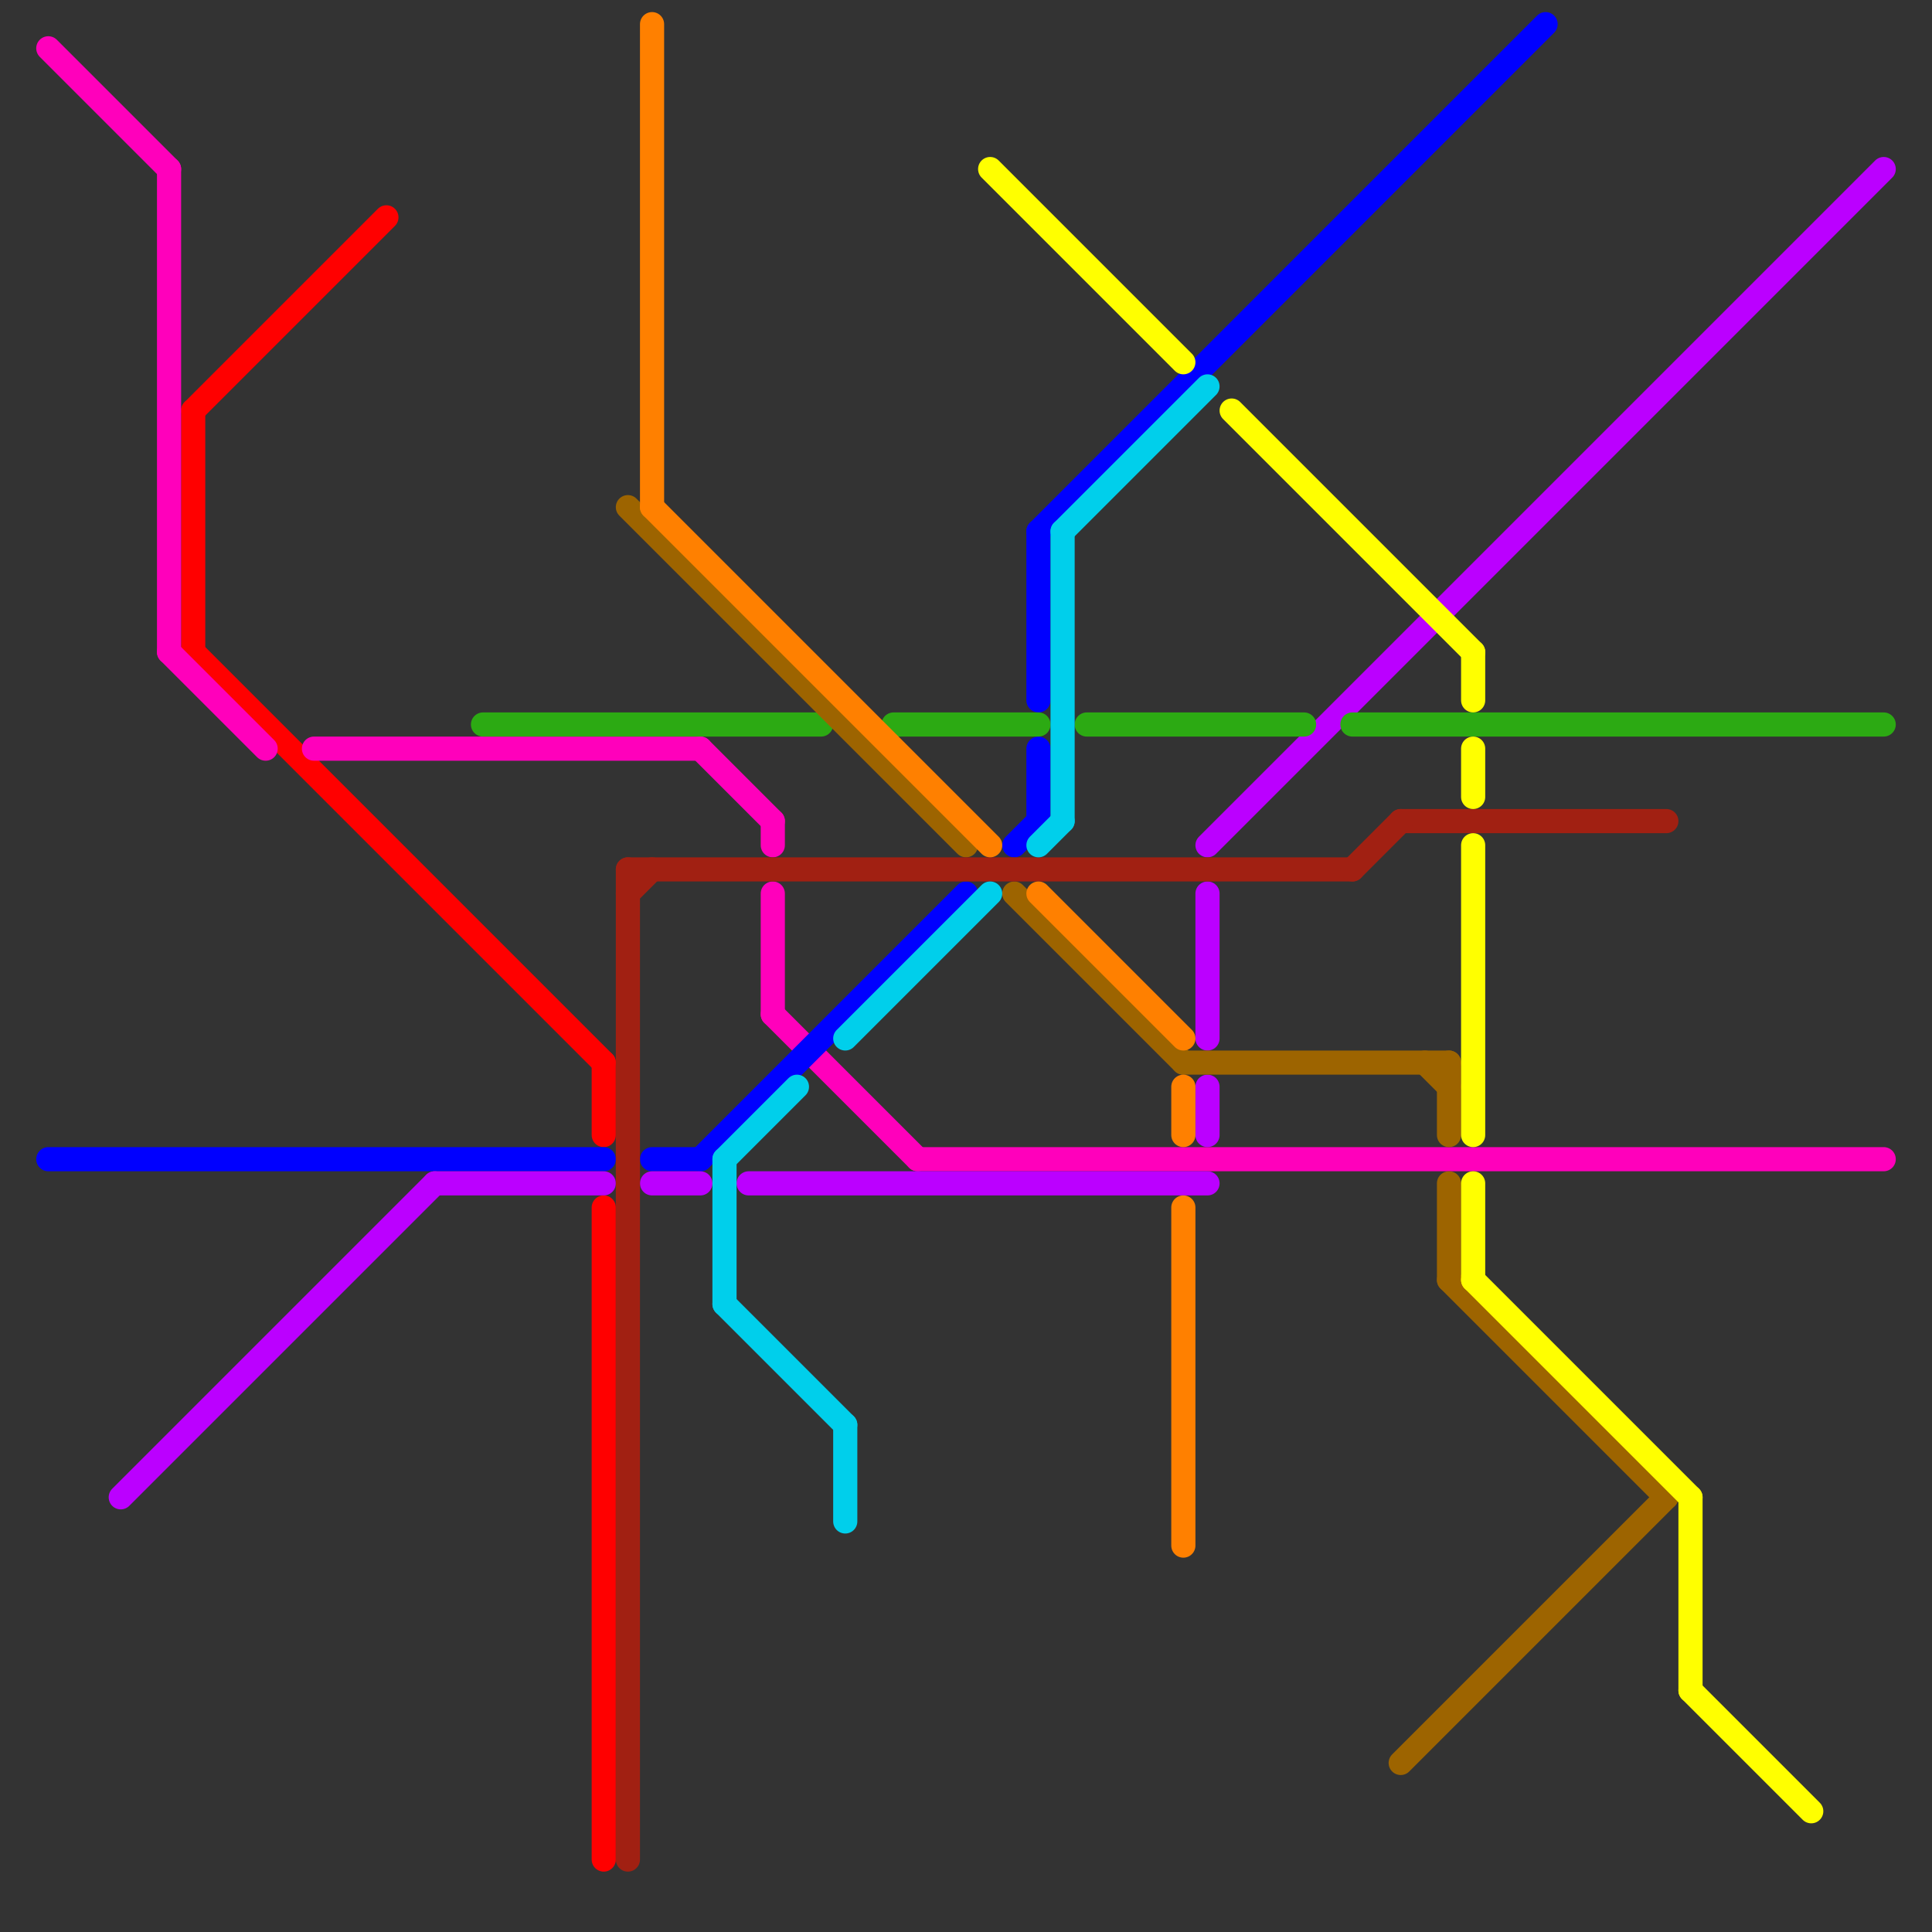
<svg version="1.1" xmlns="http://www.w3.org/2000/svg" viewBox="0 0 80 80">
<rect x="0" y="0" width="80" height="80" fill="#333333" stroke="none"/>
<style>text { font: 1px Helvetica; font-weight: 600; white-space: pre; dominant-baseline: central; } line { stroke-width: 1; fill: none; stroke-linecap: round; stroke-linejoin: round; } .c0 { stroke: #ff0000 } .c1 { stroke: #ff00bb } .c2 { stroke: #0000ff } .c3 { stroke: #bb00ff } .c4 { stroke: #2caa13 } .c5 { stroke: #9d6400 } .c6 { stroke: #a12012 } .c7 { stroke: #ff8000 } .c8 { stroke: #00cfeb } .c9 { stroke: #ffff00 }</style><defs><g id="wm-xf"><circle r="1.2" fill="#000"/><circle r="0.9" fill="#fff"/><circle r="0.6" fill="#000"/><circle r="0.3" fill="#fff"/></g><g id="wm"><circle r="0.6" fill="#000"/><circle r="0.3" fill="#fff"/></g></defs><line class="c0" x1="8" y1="17" x2="16" y2="9"/><line class="c0" x1="8" y1="17" x2="8" y2="27"/><line class="c0" x1="25" y1="50" x2="25" y2="77"/><line class="c0" x1="25" y1="44" x2="25" y2="47"/><line class="c0" x1="8" y1="27" x2="25" y2="44"/><line class="c1" x1="2" y1="2" x2="7" y2="7"/><line class="c1" x1="13" y1="31" x2="29" y2="31"/><line class="c1" x1="32" y1="42" x2="38" y2="48"/><line class="c1" x1="7" y1="7" x2="7" y2="27"/><line class="c1" x1="32" y1="34" x2="32" y2="35"/><line class="c1" x1="32" y1="37" x2="32" y2="42"/><line class="c1" x1="7" y1="27" x2="11" y2="31"/><line class="c1" x1="38" y1="48" x2="78" y2="48"/><line class="c1" x1="29" y1="31" x2="32" y2="34"/><line class="c2" x1="43" y1="22" x2="43" y2="29"/><line class="c2" x1="27" y1="48" x2="29" y2="48"/><line class="c2" x1="43" y1="31" x2="43" y2="34"/><line class="c2" x1="2" y1="48" x2="25" y2="48"/><line class="c2" x1="42" y1="35" x2="43" y2="34"/><line class="c2" x1="43" y1="22" x2="64" y2="1"/><line class="c2" x1="29" y1="48" x2="40" y2="37"/><line class="c3" x1="50" y1="37" x2="50" y2="43"/><line class="c3" x1="31" y1="49" x2="50" y2="49"/><line class="c3" x1="18" y1="49" x2="25" y2="49"/><line class="c3" x1="5" y1="62" x2="18" y2="49"/><line class="c3" x1="50" y1="45" x2="50" y2="47"/><line class="c3" x1="50" y1="35" x2="78" y2="7"/><line class="c3" x1="27" y1="49" x2="29" y2="49"/><line class="c4" x1="56" y1="30" x2="78" y2="30"/><line class="c4" x1="45" y1="30" x2="54" y2="30"/><line class="c4" x1="37" y1="30" x2="43" y2="30"/><line class="c4" x1="20" y1="30" x2="34" y2="30"/><line class="c5" x1="42" y1="37" x2="49" y2="44"/><line class="c5" x1="60" y1="49" x2="60" y2="53"/><line class="c5" x1="60" y1="44" x2="60" y2="47"/><line class="c5" x1="49" y1="44" x2="60" y2="44"/><line class="c5" x1="58" y1="73" x2="69" y2="62"/><line class="c5" x1="59" y1="44" x2="60" y2="45"/><line class="c5" x1="60" y1="53" x2="69" y2="62"/><line class="c5" x1="26" y1="21" x2="40" y2="35"/><line class="c6" x1="26" y1="36" x2="56" y2="36"/><line class="c6" x1="58" y1="34" x2="69" y2="34"/><line class="c6" x1="26" y1="37" x2="27" y2="36"/><line class="c6" x1="26" y1="36" x2="26" y2="77"/><line class="c6" x1="56" y1="36" x2="58" y2="34"/><line class="c7" x1="27" y1="21" x2="41" y2="35"/><line class="c7" x1="43" y1="37" x2="49" y2="43"/><line class="c7" x1="49" y1="45" x2="49" y2="47"/><line class="c7" x1="27" y1="1" x2="27" y2="21"/><line class="c7" x1="49" y1="50" x2="49" y2="64"/><line class="c8" x1="35" y1="43" x2="41" y2="37"/><line class="c8" x1="44" y1="22" x2="50" y2="16"/><line class="c8" x1="44" y1="22" x2="44" y2="34"/><line class="c8" x1="30" y1="48" x2="33" y2="45"/><line class="c8" x1="35" y1="59" x2="35" y2="63"/><line class="c8" x1="30" y1="48" x2="30" y2="54"/><line class="c8" x1="43" y1="35" x2="44" y2="34"/><line class="c8" x1="30" y1="54" x2="35" y2="59"/><line class="c9" x1="51" y1="17" x2="61" y2="27"/><line class="c9" x1="41" y1="7" x2="49" y2="15"/><line class="c9" x1="61" y1="49" x2="61" y2="53"/><line class="c9" x1="61" y1="53" x2="70" y2="62"/><line class="c9" x1="61" y1="35" x2="61" y2="47"/><line class="c9" x1="61" y1="27" x2="61" y2="29"/><line class="c9" x1="61" y1="31" x2="61" y2="33"/><line class="c9" x1="70" y1="70" x2="75" y2="75"/><line class="c9" x1="70" y1="62" x2="70" y2="70"/>
</svg>
